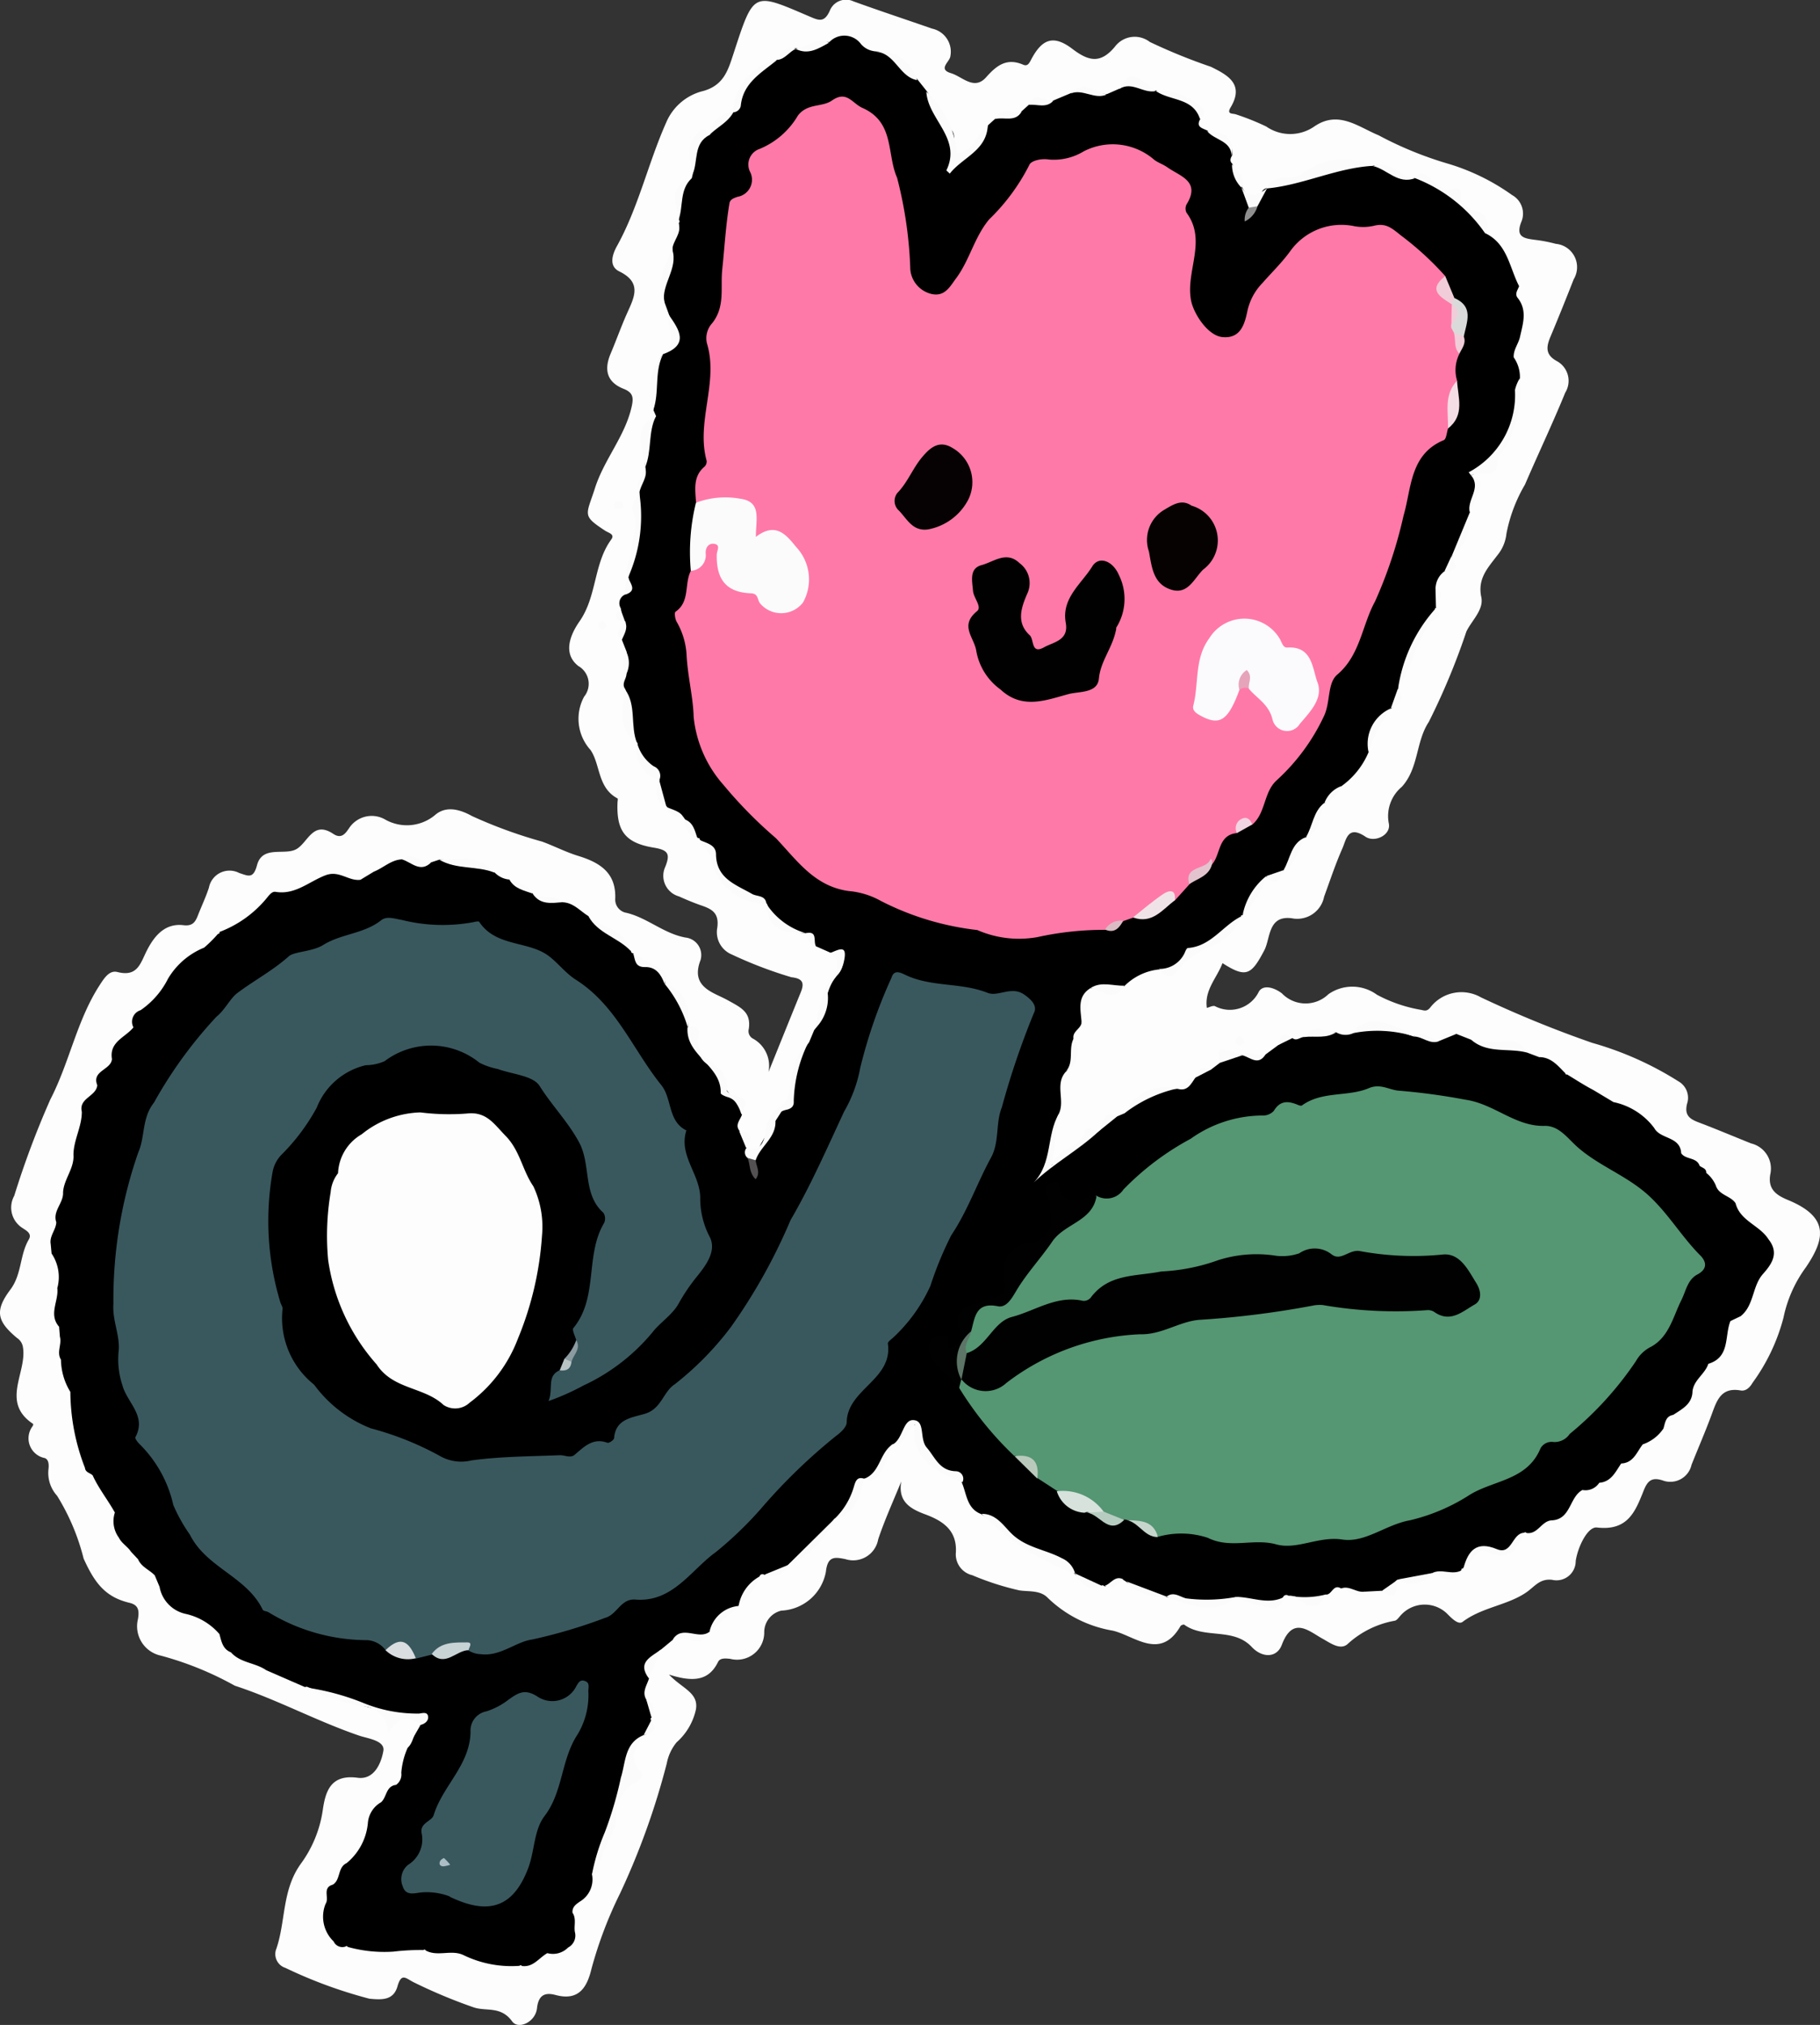 <?xml version="1.0" encoding="UTF-8"?> <svg xmlns="http://www.w3.org/2000/svg" xmlns:xlink="http://www.w3.org/1999/xlink" width="45.267" height="50.354" viewBox="0 0 45.267 50.354"><rect x="0" y="0" width="45.267" height="50.354" fill="#333333" stroke="none"/><defs><clipPath id="clip-path"><rect id="Rectangle_52" data-name="Rectangle 52" width="45.266" height="50.353" fill="none"></rect></clipPath></defs><g id="Group_130" data-name="Group 130" transform="translate(1.869 7.528)"><g id="Group_129" data-name="Group 129" transform="translate(-1.869 -7.528)" clip-path="url(#clip-path)"><path id="Path_176" data-name="Path 176" d="M19.031,26.863c.293-.724.584-1.449.879-2.172.1-.235.07-.359-.225-.39a10.464,10.464,0,0,1-1.484-.566.6.6,0,0,1-.361-.665c.051-.374-.138-.466-.407-.558-.186-.064-.368-.142-.548-.222a.532.532,0,0,1-.337-.738c.126-.319.072-.415-.289-.474-.72-.118-.929-.426-.9-1.124,0-.033.015-.089,0-.1-.5-.264-.423-.843-.672-1.205a1.154,1.154,0,0,1-.159-1.325.508.508,0,0,0-.143-.762c-.414-.322-.176-.817.027-1.108.438-.626.348-1.429.789-2.036.1-.135-.062-.164-.145-.218-.592-.387-.475-.381-.259-1.059.229-.719.743-1.283.911-2.017.055-.239.039-.362-.2-.456-.421-.168-.487-.48-.32-.875.14-.33.259-.669.407-1,.179-.4.38-.764-.192-1.044-.256-.125-.184-.4-.063-.621.54-.971.777-2.062,1.225-3.071a1.347,1.347,0,0,1,.874-.781c.558-.131.668-.527.8-.928.514-1.573.48-1.543,1.877-.946.236.1.38.179.521-.132A.435.435,0,0,1,21.23.035c.648.234,1.3.45,1.954.677a.587.587,0,0,1,.453.69c-.018.138-.316.319.016.418.283.084.575.44.875.1.265-.3.517-.486.923-.31.1.041.141-.024.191-.119.273-.526.559-.633,1.029-.276.409.311.7.374,1.057-.051a.615.615,0,0,1,.87-.121,14.191,14.191,0,0,0,1.52.618c.405.2.84.425.491,1.008-.111.186.056.145.137.177a6.151,6.151,0,0,1,.748.3,1.048,1.048,0,0,0,1.194,0c.6-.413,1.094.01,1.6.218a9.055,9.055,0,0,0,1.743.711,5.392,5.392,0,0,1,1.577.775.527.527,0,0,1,.233.661c-.154.381.059.416.33.452a3.687,3.687,0,0,1,.524.1.583.583,0,0,1,.446.882c-.19.484-.384.966-.585,1.445-.1.243-.116.432.158.585a.559.559,0,0,1,.216.79c-.314.769-.672,1.52-1,2.283a3.839,3.839,0,0,0-.462,1.223,1.006,1.006,0,0,1-.225.536c-.23.307-.5.576-.4,1.043.066.314-.24.581-.371.854a17.134,17.134,0,0,1-.935,2.248c-.327.493-.246,1.146-.671,1.614a.947.947,0,0,0-.324.908c.064.289-.349.486-.577.334-.445-.3-.48.069-.578.291-.173.391-.307.8-.454,1.2a.681.681,0,0,1-.8.536c-.6-.082-.532.5-.686.794-.323.614-.451.7-1.041.321-.139.369-.454.667-.389,1.113.065-.016.145-.063.2-.044a.8.8,0,0,0,1.094-.362c.107-.176.37-.109.573.045a.816.816,0,0,0,1.156.021,1.036,1.036,0,0,1,1.206.012,3.573,3.573,0,0,0,1.1.377c.087.019.144.04.223-.053a.979.979,0,0,1,1.265-.258A28.012,28.012,0,0,0,39.6,25.932a8.156,8.156,0,0,1,2.147.958.469.469,0,0,1,.214.555c-.072.29.067.382.292.467.436.165.865.347,1.3.521a.643.643,0,0,1,.483.741c-.088.414.172.557.446.671,1.034.43.9.978.436,1.666a3.209,3.209,0,0,0-.559,1.254,4.8,4.8,0,0,1-.767,1.617c-.069.119-.167.217-.3.194-.488-.086-.593.253-.72.6-.155.42-.334.832-.5,1.248a.541.541,0,0,1-.714.391c-.282-.094-.383.017-.477.252-.207.519-.393,1.007-1.162.917-.231-.027-.477.485-.528.834a.478.478,0,0,1-.587.467c-.312-.035-.431.168-.646.315-.472.322-1.1.366-1.582.732-.1.072-.248-.069-.357-.178a.8.8,0,0,0-1.175.008c-.049.052-.1.134-.158.141a2.337,2.337,0,0,0-1.177.587c-.183.145-.412-.028-.627-.148-.331-.185-.729-.56-1,.158-.124.332-.488.332-.749.054-.462-.492-1.178-.19-1.678-.553-.016-.011-.08.011-.094.035-.5.868-1.149.234-1.689.112a3.047,3.047,0,0,1-1.609-.812c-.19-.2-.476-.152-.711-.189a6.844,6.844,0,0,1-1.17-.377.532.532,0,0,1-.408-.562c.034-.56-.332-.792-.764-.952-.39-.144-.678-.327-.594-.817-.194.479-.411.951-.574,1.44a.631.631,0,0,1-.813.492c-.268-.054-.444-.083-.488.317a1.18,1.18,0,0,1-1.108.963.55.55,0,0,0-.425.535.677.677,0,0,1-.846.664c-.111-.012-.248-.026-.3.072-.231.478-.621.511-1.223.319.329.35.741.447.67.867a1.516,1.516,0,0,1-.479.816,1.169,1.169,0,0,0-.246.526,18.424,18.424,0,0,1-1.161,3.231,10.268,10.268,0,0,0-.71,1.871c-.108.452-.306.815-.894.657-.25-.067-.425-.015-.463.33s-.464.539-.618.326c-.284-.391-.643-.241-.961-.35a13.045,13.045,0,0,1-1.485-.621c-.2-.1-.307-.247-.406.1s-.38.339-.7.307a11.583,11.583,0,0,1-2.087-.766.36.36,0,0,1-.239-.438c.256-.707.139-1.5.638-2.173a2.984,2.984,0,0,0,.528-1.3c.068-.485.2-.907.869-.817.426.057.592-.389.64-.668.045-.26-.4-.309-.6-.379-1.057-.361-2.047-.9-3.094-1.242A8.089,8.089,0,0,0,4,41.17a.747.747,0,0,1-.569-.908c.037-.215.013-.352-.21-.405-.607-.144-.869-.5-1.141-1.1a5.5,5.5,0,0,0-.66-1.562.846.846,0,0,1-.216-.647c.014-.113.014-.249-.088-.29a.5.5,0,0,1-.3-.8c.008-.015.013-.047.006-.051C0,34.86.692,34.116.567,33.48a.328.328,0,0,0-.14-.206c-.5-.416-.567-.675-.169-1.206.287-.382.23-.854.456-1.242.1-.167-.088-.236-.2-.321a.6.6,0,0,1-.16-.769,21.955,21.955,0,0,1,.9-2.4c.476-.921.656-1.961,1.223-2.836.112-.173.241-.381.444-.329.506.129.571-.222.736-.543.18-.35.442-.677.907-.621.215.026.29-.069.354-.233.091-.234.2-.461.278-.7a.522.522,0,0,1,.755-.365c.218.069.348.157.441-.193.134-.505.686-.236.978-.4s.409-.72.92-.38c.21.14.309-.024.391-.14a.672.672,0,0,1,.894-.22,1.093,1.093,0,0,0,1.235-.1c.249-.223.569-.184.93.017a11.729,11.729,0,0,0,1.743.635c.3.109.592.262.9.356.541.166.947.422.919,1.071a.334.334,0,0,0,.284.345c.521.127.927.517,1.466.614a.438.438,0,0,1,.37.565c-.259.675.332.8.665.986s.6.294.537.722a.211.211,0,0,0,.092.234.771.771,0,0,1,.32,1.051" transform="translate(0 0)" fill="#fdfdfd"></path><path id="Path_177" data-name="Path 177" d="M14.49,25.838l.33-.2c.24-.094.434-.3.71-.306h0c.246-.034.467.182.72.073l.2-.066a4.142,4.142,0,0,1,1.375.321.571.571,0,0,0,.368.175c.148.191.442.14.579.348l0,0c.194.26.5.129.746.217.27.011.433.22.641.345.28.378.826.432,1.056.871a.053.053,0,0,0,.061.051.762.762,0,0,0,.481.355.343.343,0,0,1,.3.4v0a1.238,1.238,0,0,1,.578,1.084l0,0c.179.082.155.254.194.407.061.239.127.487.418.569.065.018.031-.033.043.02.107.465.537.738.686,1.175-.04.134-.187.254-.058.412a.511.511,0,0,1,.179.432v-.011a2.554,2.554,0,0,0,.106.251c.03.019-.009.1.052.075.021-.008.026-.086.053-.128.269-.7.9-1.215,1-2a1.649,1.649,0,0,1,.337-.827l.125-.3c.324-.4.215-.986.593-1.386.122-.129.256-.478-.173-.535l-.349-.155c-.188-.032-.039-.336-.269-.334h.006a1.013,1.013,0,0,1-.977-.728h0c-.253-.209-.6-.219-.857-.464-.238-.226-.486-.39-.473-.761.007-.219-.229-.246-.342-.371l-.01-.038-.038-.008c-.173-.11-.2-.318-.324-.466l0,0c-.1-.182-.369-.111-.452-.313l.007.008a.847.847,0,0,1-.182-.672l-.028.01.029-.006c-.183-.309-.591-.484-.552-.926l0,.01c-.357-.391-.166-.906-.306-1.347-.1-.131.02-.243.029-.365-.014-.191.032-.382,0-.574l-.111-.281c-.083-.174.1-.3.088-.458l0,0c-.172-.067-.074-.232-.124-.344a.234.234,0,0,1,.135-.337c.125-.128.082-.28.061-.428v0a8.158,8.158,0,0,0,.276-2.1v.008c-.065-.241.184-.412.143-.647v.008a1.748,1.748,0,0,1,.269-1.27l-.066-.151c.071-.468-.1-.981.249-1.4l-.009.007c.511-.257.281-.625.148-.979l-.109-.3c-.1-.466.186-.875.2-1.324v.008c-.061-.247.182-.424.153-.663a.058.058,0,0,0,0-.083c.034-.366-.1-.784.321-1.029l.026-.107c.055-.363-.123-.826.423-.976l0,0a1.56,1.56,0,0,1,.6-.57l-.006,0a1.989,1.989,0,0,1,1.1-1.305l-.007,0c.153-.1.252-.288.469-.276l-.012,0c.3.084.541-.17.829-.153a.514.514,0,0,1,.789.051.522.522,0,0,0,.313.173c.511.008.789.378,1.092.707l.229.288c.2.3.206.686.563.921.25.164.02.535.107.814a1.673,1.673,0,0,0,.859-.891l.184-.166c.189-.174.47-.023.661-.189l.176-.159c.179-.173.419.012.607-.1l.437-.184c.3-.212.6.025.894.026l.31-.136c.321-.3.608,0,.91.05h0c.413.16.98.076,1.1.7-.131.215.061.236.18.3.222.185.653.16.609.61-.043.073-.072.146.009.215.032.212.257.345.234.579l0-.01c.079.18.275.3.251.533a.723.723,0,0,1-.1.178.509.509,0,0,0,.115-.151A1.931,1.931,0,0,1,36.769,9c.126-.094.07-.324.271-.362l-.014.008a7.37,7.37,0,0,1,2.658-.564H39.67a.638.638,0,0,1,.569.182.613.613,0,0,0,.483.122H40.71c.328-.12.437.234.677.315.368.125.555.526.951.637.176.05.094.277.125.425h0c.553.264.6.852.841,1.316-.034.1-.121.193-.029.3.238.309.122.639.051.962-.038.172-.167.318-.156.507V12.85a.846.846,0,0,1,.154.52v0a4.607,4.607,0,0,1-.221,1.216,1.845,1.845,0,0,1-.99,1.2l0,0c.346.32-.05.617-.03.927V16.7a2.267,2.267,0,0,1-.459,1.108V17.8c.054.172.059.321-.168.363a.541.541,0,0,0-.227.39c.095.173.025.349.012.524l-.029.011v.031a7.132,7.132,0,0,0-.916,1.983v-.012a.431.431,0,0,1-.176.492l0,0a1.484,1.484,0,0,0-.559,1.083,1.982,1.982,0,0,1-.685.854c-.156.119-.245.3-.41.412l0,0c-.224.25-.2.636-.466.861l.005-.006c-.3.2-.325.586-.564.826l0,0c-.129.092-.241.234-.432.15-.224.3-.39.637-.583.956l-.037.009-.006.037a2.312,2.312,0,0,1-1.136.814c-.178.044-.24.2-.344.315a.5.5,0,0,1-.561.177,1.429,1.429,0,0,0-.859.417c-.268.18-.558.016-.835.054l0,0c-.239.251-.163.585-.232.881-.041.137-.229.2-.194.374.023.294.094.6-.194.82-.283.316,0,.729-.182,1.062-.2.488-.125,1.057-.413,1.471A8.2,8.2,0,0,1,32.846,32.1l0,0c.15-.137.216-.378.473-.381l.178-.075a1.676,1.676,0,0,1,1.291-.605h0c.2-.016.3-.2.463-.276l0,0a.447.447,0,0,1,.387-.2l.218-.166a.469.469,0,0,1,.569-.191h-.014c.192-.1.4.18.586-.021l.319-.235c.114-.064.171-.244.352-.172.111.087.2-.041.308-.027a2.391,2.391,0,0,1,.778-.118.456.456,0,0,0,.42.024c.522-.339,1.012-.073,1.509.078l-.013,0c.243-.119.414.162.644.116h-.007a.6.6,0,0,1,.434-.179l.371.146a1.675,1.675,0,0,0,.848.173c.2,0,.394-.025.542.146l.3.113c.3,0,.465.214.65.4l.013.032.034,0c.216.131.427.269.651.386l.5.3a1.7,1.7,0,0,1,1.021.653l-.005-.006c.154.284.652.2.67.632l0-.006c.112.165.389.092.46.317l-.005-.008c.061.055.175.062.167.181l-.006-.007a.789.789,0,0,1,.243.314h0c.077.253.38.256.5.457l-.007-.01c.115.443.6.545.819.895.267.338.092.606-.139.864l.009-.009c-.278.3-.222.786-.562,1.057l-.255.122c-.151.372,0,.9-.554,1.064l.006-.007c-.079.259-.361.4-.395.687v-.011c0,.329-.258.452-.48.6-.192.033-.2.2-.243.339a1.02,1.02,0,0,1-.518.395l.008-.007c-.154.193-.232.472-.547.481l.007,0c-.143.206-.246.457-.549.48l.006-.005a.41.41,0,0,1-.421.184h0c-.329.175-.283.727-.758.755h0c-.258.007-.347.351-.627.315l-.038-.021-.04.017c-.237.271-.4.614-.9.406-.329-.136-.445.26-.608.477l-.037.011-.006.038c-.224.257-.49.077-.739.071l.011,0a1.23,1.23,0,0,1-.849.158h0c-.146.074-.162.335-.4.279l-.438.023c-.215.141-.374-.124-.576-.081-.2-.122-.227.174-.384.152-.3.357-.616.013-.923.03a.088.088,0,0,0-.138.043c-.394.348-.782.036-1.172-.012l.011,0c-.582.326-1.165.073-1.747,0l.013,0a1.933,1.933,0,0,1-1-.378l-.087-.056c-.18-.017-.268.225-.464.163l-.034-.024-.037.017a.86.86,0,0,1-.672-.31l.009.011a2.453,2.453,0,0,0-.988-.569c-.533-.144-.874-.632-1.338-.916-.361-.139-.357-.5-.482-.787-.039-.059-.076-.151-.13-.163-.645-.144-.864-.636-1.005-1.2-.012-.049-.054-.092-.153-.1-.162.135-.173.449-.445.52l.006-.005c-.27.26-.181.819-.716.858l.01.026-.006-.027c-.316.281-.318.794-.739,1l.006,0a5.977,5.977,0,0,1-1.171,1.158l.008-.006a.855.855,0,0,1-.577.236.074.074,0,0,0-.118.043,6.607,6.607,0,0,0-.532.743L23.9,43.9a1.285,1.285,0,0,0-.73.64l.008-.006c-.254.311-.657-.042-.925.207l-.291.241a.9.9,0,0,0-.3.721c-.052.172-.182.335-.064.527.065.142.168.272.129.444a.04.04,0,0,0-.006.07c0,.154-.011.305-.19.368l.011-.006a1.29,1.29,0,0,0-.383.724,28.808,28.808,0,0,1-.914,2.752l0-.009a.64.64,0,0,1-.295.672c-.108.074-.208.143-.188.294v-.01c.1.15.029.321.058.479h0a.336.336,0,0,1-.172.385l.007-.006a.527.527,0,0,1-.524.143h.006c-.208.113-.349.358-.632.321l-.033-.023-.035.019a2.722,2.722,0,0,1-1.388-.267c-.3-.144-.635.044-.931-.11l-.032-.03-.041.014a5.657,5.657,0,0,0-.73.038h.01a3.384,3.384,0,0,1-1.153-.115l-.029-.026-.034.018a.238.238,0,0,1-.29-.129l0,0a.851.851,0,0,1-.2-.935c.1-.144-.092-.4.179-.476.2-.122.115-.429.342-.535l0,0a1.461,1.461,0,0,0,.531-1,.651.651,0,0,1,.323-.512l-.007.007c.158-.121.122-.411.385-.442a.316.316,0,0,0,.13-.3,1.875,1.875,0,0,1,.159-.624l-.009.008c.181-.154.144-.433.335-.581h0c.078-.1.035-.187-.064-.19a11.164,11.164,0,0,1-2.765-.753c-.015,0-.035,0-.052.008l-.964-.42c-.272-.189-.644-.179-.877-.444-.208-.081-.236-.275-.287-.455a1.556,1.556,0,0,0-.835-.5.839.839,0,0,1-.653-.673l-.12-.286c-.132-.139-.333-.207-.415-.4l-.177-.189c-.084-.13-.231-.206-.3-.348a.692.692,0,0,1-.1-.625c-.175-.314-.405-.6-.553-.926-.064-.061-.18-.07-.191-.186a5.28,5.28,0,0,1-.363-1.888h0a1.571,1.571,0,0,1-.234-.813l0,.011c-.115-.185.027-.382-.026-.571l-.02-.247c-.273-.312,0-.649-.046-.972V36a1.045,1.045,0,0,0-.141-.866L6.782,34.9c-.036-.206.137-.359.14-.555l0,.014c-.1-.284.186-.483.167-.749v.013c.014-.336.284-.6.259-.949v.012c0-.377.216-.713.208-1.092v.014c-.082-.343.367-.38.385-.666v.007c-.148-.369.357-.378.365-.662V30.3c-.074-.434.336-.54.534-.79a.3.3,0,0,1,.178-.427A2.078,2.078,0,0,0,9.7,28.3a1.855,1.855,0,0,1,.9-.773l-.009.007a3.3,3.3,0,0,0,.348-.345l.038-.013.006-.039a2.8,2.8,0,0,0,1.178-.848c.054-.067.125-.163.212-.149.49.084.841-.261,1.248-.413.341-.128.572.155.868.113" transform="translate(-5.521 -3.963)"></path><path id="Path_178" data-name="Path 178" d="M79.446,236.276a5.117,5.117,0,0,1,.32-1.051,9.262,9.262,0,0,0,.4-1.36c.124-.388.086-.876.581-1.065-.149.281-.447.535-.1.887.109.113,0,.249-.114.3a.914.914,0,0,0-.481.877c-.029.471-.437.828-.415,1.32,0,.027-.119.059-.183.089" transform="translate(-64.724 -189.659)" fill="#fbfbfb"></path><path id="Path_179" data-name="Path 179" d="M125.851,13.158c-.034.627-.631.787-.945,1.192-.044-.045-.087-.076-.083-.085.384-.793-.461-1.269-.5-1.951a2.327,2.327,0,0,1,.76,1.525c.44-.019.475-.5.769-.68" transform="translate(-101.283 -10.032)" fill="#fbfbfb"></path><path id="Path_180" data-name="Path 180" d="M172.667,21.541c-.916.047-1.75.479-2.658.564.163-.422.61-.129.912-.383a1.67,1.67,0,0,1,1.746-.181" transform="translate(-138.504 -17.418)" fill="#fbfbfb"></path><path id="Path_181" data-name="Path 181" d="M140.364,149.916c-.495.464-1.1.783-1.612,1.268.468-.487.312-1.176.62-1.7l-.176,1.284c.2-.489.724-.425.828-.878.021-.094.224-.015.34.026" transform="translate(-113.039 -121.782)" fill="#fbfbfb"></path><path id="Path_182" data-name="Path 182" d="M197.182,53.171l-.059-.078a2.175,2.175,0,0,0,1.151-2.045.969.969,0,0,1,.12-.293,2.829,2.829,0,0,1-.235,1.482c-.071.251-.344.392-.343.741,0,.244-.425.082-.634.193" transform="translate(-160.594 -41.349)" fill="#fbfbfb"></path><path id="Path_183" data-name="Path 183" d="M40.9,226.417a6.127,6.127,0,0,1,1.428.376,3.538,3.538,0,0,0,1.418.277c.087-.012.2-.046.222.062s-.069.193-.187.22c-.287-.251-.542-.194-.809.2a.658.658,0,0,0-.668-.662,6.579,6.579,0,0,1-1.4-.478" transform="translate(-33.322 -184.459)" fill="#fbfbfb"></path><path id="Path_184" data-name="Path 184" d="M101.553,139.849a3.5,3.5,0,0,0-.366,1.465c.01.125-.057.188-.181.215s-.294.116-.28.213c.066.465-.369.678-.486,1.044-.088.052-.15.016-.2-.058a.176.176,0,0,1-.032-.246c.409.11.451-.248.492-.465a.773.773,0,0,1,.347-.568c.276-.171.228-.463.289-.709a1.405,1.405,0,0,1,.416-.89" transform="translate(-81.445 -113.933)" fill="#fbfbfb"></path><path id="Path_185" data-name="Path 185" d="M119.8,191.162c.255-.145.254-.616.507-.608.316.01.148.462.339.684.214.249.317.58.731.588a.187.187,0,0,1,.156.274,3.457,3.457,0,0,1-.659-.321,1.067,1.067,0,0,1-.527-1.116c-.24.211-.243.537-.547.5" transform="translate(-97.596 -155.241)" fill="#fbfbfb"></path><path id="Path_186" data-name="Path 186" d="M131.752,203.142c.348-.009.539.285.729.476.365.367.855.406,1.269.628a.58.58,0,0,1,.328.38,6.2,6.2,0,0,1-2.326-1.485" transform="translate(-107.337 -165.497)" fill="#fbfbfb"></path><path id="Path_187" data-name="Path 187" d="M93.614,139.955c-.063-.185-.124-.369-.344-.433-.064-.019-.174-.066-.173-.1.023-.7-.885-.927-.824-1.639.2-.045.315.019.274.244a.521.521,0,0,0,.145.491c.284.227.608.4.559.844,0,.036.133.114.212.126.372.057.234.267.151.465" transform="translate(-75.172 -112.241)" fill="#fbfbfb"></path><path id="Path_188" data-name="Path 188" d="M155.552,124.28a.688.688,0,0,0,.635-.39c.021-.048.052-.128.082-.13.575-.04.866-.554,1.324-.785a1.31,1.31,0,0,1-.695.73,1.988,1.988,0,0,0-.885.616c-.156.245-.32.13-.461-.04" transform="translate(-126.726 -100.186)" fill="#fbfbfb"></path><path id="Path_189" data-name="Path 189" d="M93.848,112.687c.171.084.415.117.418.36.006.605.49.754.894.986.127.073.337.026.36.249a1.406,1.406,0,0,1-1.38-1.112c-.029-.23-.228-.3-.292-.483" transform="translate(-76.457 -91.805)" fill="#fbfbfb"></path><path id="Path_190" data-name="Path 190" d="M191.643,24.767a3.763,3.763,0,0,0-1.752-1.378c.179-.247.309-.034.436.058.143.1.261.267.462.216.219-.056.266-.013.258.226-.006.182.21.266.379.327a.349.349,0,0,1,.216.55" transform="translate(-154.702 -18.961)" fill="#fbfbfb"></path><path id="Path_191" data-name="Path 191" d="M187.635,83.761a3.783,3.783,0,0,1,.915-1.983c.3.214-.075.246-.12.314-.339.524-.465,1.146-.8,1.669" transform="translate(-152.864 -66.623)" fill="#fbfbfb"></path><path id="Path_192" data-name="Path 192" d="M109.6,127.478c.233-.093.445-.225.335.239-.075.315-.427.514-.395.787a1.063,1.063,0,0,1-.36.894c.175-.421.15-.915.45-1.289.184-.23.226-.433-.03-.632" transform="translate(-88.951 -103.78)" fill="#fbfbfb"></path><path id="Path_193" data-name="Path 193" d="M84.391,66.125a3.734,3.734,0,0,1-.276,2.1c-.122-.216.047-.409.063-.614.028-.357.228-.695.034-1.076-.043-.085.115-.273.18-.413" transform="translate(-68.491 -53.871)" fill="#fbfbfb"></path><path id="Path_194" data-name="Path 194" d="M156.549,214c.175-.143.331,0,.489.039A4,4,0,0,0,158.3,214c-.582.5-1.165.191-1.747,0" transform="translate(-127.538 -174.293)" fill="#fbfbfb"></path><path id="Path_195" data-name="Path 195" d="M196.417,206.563c.115-.438.327-.685.828-.476.385.16.375-.4.683-.406-.178.381-.334.746-.9.485-.314-.145-.388.291-.615.4" transform="translate(-160.018 -167.566)" fill="#fbfbfb"></path><path id="Path_196" data-name="Path 196" d="M99.5,8.025c-.383.319-.853.565-.908,1.149a.2.2,0,0,1-.192.157,1.377,1.377,0,0,1,1.1-1.305" transform="translate(-80.168 -6.538)" fill="#fbfbfb"></path><path id="Path_197" data-name="Path 197" d="M112,199.359a1.8,1.8,0,0,0,.486-.814c.039-.13.081-.242.252-.184-.121.425-.2.885-.739,1" transform="translate(-91.244 -161.59)" fill="#fbfbfb"></path><path id="Path_198" data-name="Path 198" d="M83.569,92.475c.3.4.125.916.306,1.347-.493-.36-.38-.858-.306-1.347" transform="translate(-68.028 -75.338)" fill="#fbfbfb"></path><path id="Path_199" data-name="Path 199" d="M93.017,17.46c-.413.207-.278.652-.423.976-.054-.353-.2-.69.125-1.032.21-.218.207.016.3.056" transform="translate(-75.368 -14.104)" fill="#fbfbfb"></path><path id="Path_200" data-name="Path 200" d="M183.118,137.483a3.1,3.1,0,0,0-1.509-.078c.207-.344.548-.3.849-.238a2.875,2.875,0,0,1,.66.316" transform="translate(-147.954 -111.714)" fill="#fbfbfb"></path><path id="Path_201" data-name="Path 201" d="M105.712,204.95l1.171-1.158a2.245,2.245,0,0,1-1.171,1.158" transform="translate(-86.122 -166.027)" fill="#fbfbfb"></path><path id="Path_202" data-name="Path 202" d="M85.4,99.69a1.026,1.026,0,0,0,.411.58.255.255,0,0,1,.141.346.793.793,0,0,1-.552-.926" transform="translate(-69.554 -81.216)" fill="#fbfbfb"></path><path id="Path_203" data-name="Path 203" d="M152.284,145.945a3.357,3.357,0,0,0-1.291.605,1.106,1.106,0,0,1,1.291-.605" transform="translate(-123.012 -118.876)" fill="#fbfbfb"></path><path id="Path_204" data-name="Path 204" d="M86.356,55.867c-.2.4-.095.865-.269,1.27-.026-.151-.047-.3-.078-.454-.076-.355-.042-.66.347-.816" transform="translate(-70.043 -45.514)" fill="#fbfbfb"></path><path id="Path_205" data-name="Path 205" d="M198.849,139.847c-.459-.124-.983.035-1.39-.319a3.243,3.243,0,0,0,.929.043.449.449,0,0,1,.461.276" transform="translate(-160.867 -113.672)" fill="#fbfbfb"></path><path id="Path_206" data-name="Path 206" d="M88.94,33.487c.153.474-.28.861-.2,1.324-.236-.486.007-.9.2-1.324" transform="translate(-72.219 -27.281)" fill="#fbfbfb"></path><path id="Path_207" data-name="Path 207" d="M60.346,115.558c-.442-.176-.95-.072-1.375-.321.489-.024,1-.133,1.375.321" transform="translate(-48.043 -93.858)" fill="#fbfbfb"></path><path id="Path_208" data-name="Path 208" d="M151.126,10.636c-.308.071-.594-.256-.91-.05.24-.424.349-.418.91.05" transform="translate(-122.379 -8.372)" fill="#fbfbfb"></path><path id="Path_209" data-name="Path 209" d="M87.558,47.5c-.228.441-.087.947-.249,1.4a1.44,1.44,0,0,1,.249-1.4" transform="translate(-71.063 -38.697)" fill="#fbfbfb"></path><path id="Path_210" data-name="Path 210" d="M118.281,7.645c-.461-.085-.559-.733-1.092-.707a.969.969,0,0,1,1.092.707" transform="translate(-95.472 -5.652)" fill="#fbfbfb"></path><path id="Path_211" data-name="Path 211" d="M102.871,121.3a1.752,1.752,0,0,0,.977.728c-.674.02-.95-.186-.977-.728" transform="translate(-83.808 -98.823)" fill="#fbfbfb"></path><path id="Path_212" data-name="Path 212" d="M80.023,123.8c-.311-.339-.824-.435-1.056-.871.352.29.913.328,1.056.871" transform="translate(-64.333 -100.149)" fill="#fbfbfb"></path><path id="Path_213" data-name="Path 213" d="M89.111,42.255c.264.373.513.745-.148.979.4-.273.085-.655.148-.979" transform="translate(-72.477 -34.425)" fill="#fbfbfb"></path><path id="Path_214" data-name="Path 214" d="M156.22,12.87c-.172-.54-.745-.447-1.1-.7a1.514,1.514,0,0,1,1.033.322c.133.084.271.21.067.375" transform="translate(-126.374 -9.909)" fill="#fbfbfb"></path><path id="Path_215" data-name="Path 215" d="M165.916,214.284c.391,0,.78.2,1.172.012-.072.353-.285.274-.542.215a2.8,2.8,0,0,1-.63-.227" transform="translate(-135.17 -174.574)" fill="#fbfbfb"></path><path id="Path_216" data-name="Path 216" d="M89.764,133.1a3,3,0,0,0-.578-1.084c.548.172.641.586.578,1.084" transform="translate(-72.659 -107.555)" fill="#fbfbfb"></path><path id="Path_217" data-name="Path 217" d="M91.018,23.951c-.3.281-.2.689-.321,1.029-.037-.388-.3-.846.321-1.029" transform="translate(-73.819 -19.513)" fill="#fbfbfb"></path><path id="Path_218" data-name="Path 218" d="M183.612,96.134a.961.961,0,0,1,.559-1.083,4.135,4.135,0,0,0-.559,1.083" transform="translate(-149.575 -77.437)" fill="#fbfbfb"></path><path id="Path_219" data-name="Path 219" d="M146.409,132.172c.268-.169.556-.043.835-.055-.252.427-.55.143-.835.055" transform="translate(-119.278 -107.607)" fill="#fbfbfb"></path><path id="Path_220" data-name="Path 220" d="M194.8,69.831l.459-1.108a1.2,1.2,0,0,1-.459,1.108" transform="translate(-158.699 -55.988)" fill="#fbfbfb"></path><path id="Path_221" data-name="Path 221" d="M85.769,128.665c-.084-.227-.213-.419-.48-.412s-.246-.19-.3-.345c.216.122.427.258.651.362.2.094.2.228.126.395" transform="translate(-69.242 -104.205)" fill="#fbfbfb"></path><path id="Path_222" data-name="Path 222" d="M172.988,213.983a2.112,2.112,0,0,0,.923-.031c-.287.639-.615.047-.923.031" transform="translate(-140.931 -174.304)" fill="#fbfbfb"></path><path id="Path_223" data-name="Path 223" d="M166.788,25.63l-.186-.509c.2.292.423.193.645.023l-.243.452c-.065.058-.125.143-.217.034" transform="translate(-135.729 -20.466)" fill="#fbfbfb"></path><path id="Path_224" data-name="Path 224" d="M162.636,18.21c-.023-.384-.429-.384-.609-.61.488.014.682.207.609.61" transform="translate(-132.001 -14.338)" fill="#fbfbfb"></path><path id="Path_225" data-name="Path 225" d="M185.33,22.4c-.429.169-.7-.221-1.052-.3.427-.163.679.279,1.052.3" transform="translate(-150.129 -17.971)" fill="#fbfbfb"></path><path id="Path_226" data-name="Path 226" d="M115.963,194.664c.408-.145.383-.651.716-.858a6.19,6.19,0,0,1-.259.634c-.09.168-.21.343-.456.224" transform="translate(-94.474 -157.891)" fill="#fbfbfb"></path><path id="Path_227" data-name="Path 227" d="M90.277,219.127c.236-.392.653.027.925-.207-.2.533-.643.019-.925.207" transform="translate(-73.548 -178.351)" fill="#fbfbfb"></path><path id="Path_228" data-name="Path 228" d="M86.577,222.058c-.307-.41.064-.537.3-.721l-.3.721" transform="translate(-70.438 -180.32)" fill="#fbfbfb"></path><path id="Path_229" data-name="Path 229" d="M166.8,118.523a1.648,1.648,0,0,1,.583-.955,2.129,2.129,0,0,1-.583.955" transform="translate(-135.891 -95.781)" fill="#fbfbfb"></path><path id="Path_230" data-name="Path 230" d="M197.217,64.707c-.086-.312.3-.609.03-.927.2.061.3.175.2.393-.081.176-.153.356-.229.534" transform="translate(-160.66 -51.961)" fill="#fbfbfb"></path><path id="Path_231" data-name="Path 231" d="M175.273,108.568c.172-.278.178-.646.466-.861-.134.3-.065.707-.466.861" transform="translate(-142.793 -87.748)" fill="#fbfbfb"></path><path id="Path_232" data-name="Path 232" d="M172.256,113.147c.178-.282.18-.685.564-.826-.2.27-.22.658-.564.826" transform="translate(-140.335 -91.506)" fill="#fbfbfb"></path><path id="Path_233" data-name="Path 233" d="M145.038,133.433c-.015-.318-.133-.663.233-.881a3.222,3.222,0,0,1-.233.881" transform="translate(-118.136 -107.988)" fill="#fbfbfb"></path><path id="Path_234" data-name="Path 234" d="M164.178,140.962l-.569.191c-.053-.409-.053-.409.569-.191" transform="translate(-133.273 -114.722)" fill="#fbfbfb"></path><path id="Path_235" data-name="Path 235" d="M95.226,216.136a.816.816,0,0,1,.73-.64l-.73.64" transform="translate(-77.579 -175.562)" fill="#fbfbfb"></path><path id="Path_236" data-name="Path 236" d="M107.6,5.542c-.259.144-.514.312-.829.153.279-.039.517-.3.829-.153" transform="translate(-86.982 -4.479)" fill="#fbfbfb"></path><path id="Path_237" data-name="Path 237" d="M151.234,212.224l1,.378a1.094,1.094,0,0,1-1-.378" transform="translate(-123.208 -172.896)" fill="#fbfbfb"></path><path id="Path_238" data-name="Path 238" d="M95.812,15.051c-.137.255-.406.372-.6.57a.628.628,0,0,1,.6-.57" transform="translate(-77.57 -12.262)" fill="#fbfbfb"></path><path id="Path_239" data-name="Path 239" d="M144.614,11.84c-.3.136-.592-.147-.894-.026.308-.347.6-.053.894.026" transform="translate(-117.087 -9.49)" fill="#fbfbfb"></path><path id="Path_240" data-name="Path 240" d="M187.674,211.237l.849-.158a.637.637,0,0,1-.849.158" transform="translate(-152.896 -171.963)" fill="#fbfbfb"></path><path id="Path_241" data-name="Path 241" d="M175.921,138.145c-.241.164-.517.092-.778.118.21-.364.512-.124.778-.118" transform="translate(-142.687 -112.478)" fill="#fbfbfb"></path><path id="Path_242" data-name="Path 242" d="M143.076,140.143c.208-.24.05-.566.194-.82a.558.558,0,0,1-.194.82" transform="translate(-116.562 -113.505)" fill="#fbfbfb"></path><path id="Path_243" data-name="Path 243" d="M72.228,120.114c-.275.02-.561.075-.746-.217.213.195.548-.03.746.217" transform="translate(-58.235 -97.679)" fill="#fbfbfb"></path><path id="Path_244" data-name="Path 244" d="M54.706,115.044c-.269.266-.485,0-.72-.073.266-.231.474.107.72.073" transform="translate(-43.982 -93.599)" fill="#fbfbfb"></path><path id="Path_245" data-name="Path 245" d="M99.13,212.263a1.032,1.032,0,0,1,.532-.743,1.841,1.841,0,0,1-.532.743" transform="translate(-80.76 -172.323)" fill="#fbfbfb"></path><path id="Path_246" data-name="Path 246" d="M192.2,210.778c.237-.123.5.064.739-.071-.213.378-.478.2-.739.071" transform="translate(-156.582 -171.66)" fill="#fbfbfb"></path><path id="Path_247" data-name="Path 247" d="M134.231,14.92c-.158.279-.439.13-.661.189.145-.326.438-.136.661-.189" transform="translate(-108.818 -12.149)" fill="#fbfbfb"></path><path id="Path_248" data-name="Path 248" d="M138.692,13.172c-.175.192-.4.076-.607.1.148-.349.4-.1.607-.1" transform="translate(-112.496 -10.664)" fill="#fbfbfb"></path><path id="Path_249" data-name="Path 249" d="M88.174,104.663l.182.672c-.325-.153-.269-.408-.182-.672" transform="translate(-71.78 -85.268)" fill="#fbfbfb"></path><path id="Path_250" data-name="Path 250" d="M147.948,149.566l-.473.381c.116-.178.082-.544.473-.381" transform="translate(-120.146 -121.817)" fill="#fbfbfb"></path><path id="Path_251" data-name="Path 251" d="M185.51,212.219l.4-.279c-.084.163.038.621-.4.279" transform="translate(-151.133 -172.665)" fill="#fbfbfb"></path><path id="Path_252" data-name="Path 252" d="M144.254,211.1l.672.31c-.339.145-.522-.045-.672-.31" transform="translate(-117.522 -171.977)" fill="#fbfbfb"></path><path id="Path_253" data-name="Path 253" d="M102.641,210.248l.577-.236a.413.413,0,0,1-.577.236" transform="translate(-83.62 -171.094)" fill="#fbfbfb"></path><path id="Path_254" data-name="Path 254" d="M99.385,152.21l-.179-.432c.364.018.326.2.179.432" transform="translate(-80.822 -123.652)" fill="#fbfbfb"></path><path id="Path_255" data-name="Path 255" d="M169.947,116.908l.432-.149c-.091.2-.16.471-.432.149" transform="translate(-138.454 -95.122)" fill="#fbfbfb"></path><path id="Path_256" data-name="Path 256" d="M165.59,22.628a.805.805,0,0,1-.234-.579c.133.171.355.306.234.579" transform="translate(-134.713 -17.963)" fill="#fbfbfb"></path><path id="Path_257" data-name="Path 257" d="M104.771,6.422c-.17.068-.269.259-.469.276.1-.188.2-.378.469-.276" transform="translate(-84.973 -5.208)" fill="#fbfbfb"></path><path id="Path_258" data-name="Path 258" d="M54.971,231.469l-.335.58c.094-.2.083-.467.335-.58" transform="translate(-44.511 -188.575)" fill="#fbfbfb"></path><path id="Path_259" data-name="Path 259" d="M90.212,29.952c.094.255-.146.432-.153.663-.128-.262.088-.445.153-.663" transform="translate(-73.337 -24.402)" fill="#fbfbfb"></path><path id="Path_260" data-name="Path 260" d="M192.675,79.247l-.012-.524c.274.168.069.348.012.524" transform="translate(-156.96 -64.135)" fill="#fbfbfb"></path><path id="Path_261" data-name="Path 261" d="M186.676,92.9l.176-.492c.18.25.088.4-.176.492" transform="translate(-152.083 -75.287)" fill="#fbfbfb"></path><path id="Path_262" data-name="Path 262" d="M85.764,62.675c.086.245-.109.428-.143.647-.129-.255.084-.434.143-.647" transform="translate(-69.721 -51.061)" fill="#fbfbfb"></path><path id="Path_263" data-name="Path 263" d="M177.767,105.915a.711.711,0,0,1,.41-.412.567.567,0,0,1-.41.412" transform="translate(-144.824 -85.952)" fill="#fbfbfb"></path><path id="Path_264" data-name="Path 264" d="M148.26,211.96c.157-.047.253-.269.463-.163-.134.114-.248.284-.463.163" transform="translate(-120.786 -172.525)" fill="#fbfbfb"></path><path id="Path_265" data-name="Path 265" d="M82.639,67.437a.765.765,0,0,1-.21.042c-.021,0-.034-.082-.051-.126a.722.722,0,0,1,.178-.056c.019,0,.043.071.082.14" transform="translate(-67.112 -54.826)" fill="#fbfbfb"></path><path id="Path_266" data-name="Path 266" d="M83.989,77.466c.041.151.236.325-.061.428a.642.642,0,0,1,.061-.428" transform="translate(-68.365 -63.111)" fill="#fbfbfb"></path><path id="Path_267" data-name="Path 267" d="M83.719,87.41a.635.635,0,0,1,0,.574.623.623,0,0,1,0-.574" transform="translate(-68.146 -71.212)" fill="#fbfbfb"></path><path id="Path_268" data-name="Path 268" d="M190.323,138.9c-.238.093-.421-.126-.644-.116.255-.185.431.067.644.116" transform="translate(-154.529 -113.009)" fill="#fbfbfb"></path><path id="Path_269" data-name="Path 269" d="M166.055,139.232c-.031.02-.069.064-.107.065-.089,0-.112-.075-.1-.143a.13.13,0,0,1,.094-.085c.079,0,.107.07.113.163" transform="translate(-135.111 -113.298)" fill="#fbfbfb"></path><path id="Path_270" data-name="Path 270" d="M91.839,109.925c.224.075.262.279.324.466-.24-.064-.3-.251-.324-.466" transform="translate(-74.82 -89.554)" fill="#fbfbfb"></path><path id="Path_271" data-name="Path 271" d="M167.282,141.327c-.185.3-.389.064-.586.021.19-.151.393.05.586-.021" transform="translate(-135.805 -115.108)" fill="#fbfbfb"></path><path id="Path_272" data-name="Path 272" d="M68.956,118.387c-.214-.081-.454-.118-.579-.348.2.106.476.082.579.348" transform="translate(-55.706 -96.165)" fill="#fbfbfb"></path><path id="Path_273" data-name="Path 273" d="M158.415,144.584c-.113.162-.2.366-.463.276.142-.113.25-.282.463-.276" transform="translate(-128.681 -117.791)" fill="#fbfbfb"></path><path id="Path_274" data-name="Path 274" d="M108.111,125.178c.328-.08.177.225.269.335-.195-.027-.187-.217-.269-.335" transform="translate(-88.077 -101.97)" fill="#fbfbfb"></path><path id="Path_275" data-name="Path 275" d="M160.829,143.334l-.387.2c.057-.206.168-.307.387-.2" transform="translate(-130.71 -116.736)" fill="#fbfbfb"></path><path id="Path_276" data-name="Path 276" d="M89.412,108.248c.161.089.376.1.452.313-.159-.092-.4-.067-.452-.313" transform="translate(-72.843 -88.188)" fill="#fbfbfb"></path><path id="Path_277" data-name="Path 277" d="M171.933,138.915l-.352.172c.02-.258.127-.335.352-.172" transform="translate(-139.785 -113.102)" fill="#fbfbfb"></path><path id="Path_278" data-name="Path 278" d="M193.552,138.566l-.434.178a.288.288,0,0,1,.434-.178" transform="translate(-157.331 -112.855)" fill="#fbfbfb"></path><path id="Path_279" data-name="Path 279" d="M80.369,83.209c.033.051.077.089.077.127a.094.094,0,0,1-.139.091.14.14,0,0,1-.055-.123c.007-.034.067-.057.117-.095" transform="translate(-65.379 -67.789)" fill="#fbfbfb"></path><path id="Path_280" data-name="Path 280" d="M83.11,83.426c.074.172-.026.311-.087.458-.224-.2.009-.314.087-.458" transform="translate(-67.56 -67.966)" fill="#fbfbfb"></path><path id="Path_281" data-name="Path 281" d="M82.8,81.6l.124.343c-.278-.029-.276-.159-.124-.343" transform="translate(-67.374 -66.476)" fill="#fbfbfb"></path><path id="Path_282" data-name="Path 282" d="M180.041,213.059c.206-.074.375.117.576.08-.223.2-.387-.028-.576-.08" transform="translate(-146.677 -173.562)" fill="#fbfbfb"></path><path id="Path_283" data-name="Path 283" d="M193.888,75.021l.168-.363c.118.2.217.394-.168.363" transform="translate(-157.958 -60.823)" fill="#fbfbfb"></path><path id="Path_284" data-name="Path 284" d="M86.874,228.519l-.129-.444a.292.292,0,0,1,.129.444" transform="translate(-70.67 -185.81)" fill="#fbfbfb"></path><path id="Path_285" data-name="Path 285" d="M86.382,231.216l.19-.368c.213.265-.017.3-.19.368" transform="translate(-70.374 -188.069)" fill="#fbfbfb"></path><path id="Path_286" data-name="Path 286" d="M104.548,31.309c-.475.046-.4.527-.617.777-.212.139-.464.233-.567.5l-.36.4c-.451-.112-.656.375-1.04.427l-.244.085a1.433,1.433,0,0,1-.45.217,7.709,7.709,0,0,0-1.679.18,2.591,2.591,0,0,1-1.5-.175A6.959,6.959,0,0,1,95.7,33a1.992,1.992,0,0,0-.808-.25c-.849-.117-1.278-.753-1.81-1.315a10.912,10.912,0,0,1-1.3-1.32,3,3,0,0,1-.746-1.7c-.01-.477-.153-1.024-.176-1.552a1.859,1.859,0,0,0-.248-.812c-.038-.069-.06-.223-.026-.246.37-.256.21-.7.385-1.025a3.819,3.819,0,0,0,.286-.573.267.267,0,0,1,.3-.175c.16.02.188.147.193.276a1.434,1.434,0,0,0,.131.623c.1.183.21.344.445.317a.568.568,0,0,1,.5.244.527.527,0,0,0,.59.139c.238-.081.3-.287.326-.509a1.011,1.011,0,0,0-.946-1.153c-.284.009-.347-.114-.337-.345.019-.41-.207-.528-.573-.509a1.838,1.838,0,0,1-.791-.031c-.018-.317-.08-.642.213-.888a.176.176,0,0,0,.051-.147c-.268-.975.306-1.947.007-2.921a.555.555,0,0,1,.133-.5c.327-.414.2-.878.249-1.338.058-.546.087-1.1.18-1.646.016-.092.109-.126.2-.157a.431.431,0,0,0,.309-.627.41.41,0,0,1,.243-.565,1.98,1.98,0,0,0,.95-.829c.242-.314.6-.2.849-.375.367-.256.5.072.756.186.805.355.6,1.147.861,1.735a10.328,10.328,0,0,1,.329,2.28.688.688,0,0,0,.523.61c.344.081.472-.2.625-.4.329-.448.445-1.009.812-1.452a5.051,5.051,0,0,0,1-1.355c.041-.106.3-.167.487-.135a1.433,1.433,0,0,0,.869-.205,1.574,1.574,0,0,1,1.755.215c.1.073.222.112.322.183.315.224.835.345.478.923a.231.231,0,0,0,0,.208c.518.7-.034,1.462.114,2.19.066.324.412.86.77.9.469.051.564-.337.631-.655a1.429,1.429,0,0,1,.369-.684c.238-.272.5-.522.715-.824a1.563,1.563,0,0,1,1.58-.592,1.212,1.212,0,0,0,.479-.011c.3-.078.448.059.677.242a7.533,7.533,0,0,1,1.1,1.009.458.458,0,0,0,.142.579.491.491,0,0,1,.087.113c.089.178.009.365.032.547.015.067.032.134.05.2a3.107,3.107,0,0,1,.041.492.9.9,0,0,0-.058.67c-.167.378-.047.811-.225,1.187-.034.1-.042.264-.107.291-.848.354-.8,1.2-1,1.877a11.089,11.089,0,0,1-.709,2.134c-.323.585-.366,1.335-.939,1.819-.251.212-.166.682-.33,1.029a5.056,5.056,0,0,1-1.178,1.6c-.329.3-.266.808-.605,1.1a.275.275,0,0,0-.381.213" transform="translate(-73.784 -10.593)" fill="#ff79a8"></path><path id="Path_287" data-name="Path 287" d="M21.97,141.384a.615.615,0,0,0-.45-.248,4.725,4.725,0,0,1-2.461-.694c-.045-.027-.127-.027-.144-.063-.394-.822-1.4-1.041-1.811-1.866a3.993,3.993,0,0,1-.413-.74,3.074,3.074,0,0,0-.84-1.513c-.049-.047-.121-.143-.1-.175.279-.526-.207-.855-.322-1.277a2.046,2.046,0,0,1-.1-.831c.052-.4-.16-.779-.127-1.211A11.093,11.093,0,0,1,15.823,129c.17-.386.082-.846.388-1.231a10.851,10.851,0,0,1,1.556-2.138c.2-.156.342-.454.51-.581.42-.317.885-.56,1.291-.922.129-.115.587-.112.853-.279.449-.281,1.014-.275,1.441-.615.141-.112.339-.035.519-.006a4.175,4.175,0,0,0,1.781.053c.045-.012.125-.027.138-.006.4.6,1.147.478,1.659.8.254.161.466.462.742.637,1.007.637,1.422,1.745,2.127,2.621.275.342.158.9.625,1.128-.2.618.335,1.082.344,1.664a2.06,2.06,0,0,0,.23.972c.185.345-.074.7-.291.971a4.725,4.725,0,0,0-.477.7c-.153.278-.475.483-.645.707a4.911,4.911,0,0,1-1.722,1.329,5.909,5.909,0,0,1-.868.386c.128-.309-.055-.613.277-.765.131-.066.18-.2.259-.309a.582.582,0,0,0,.152-.442c-.026-.1-.11-.254-.069-.3.627-.763.283-1.807.763-2.61a.269.269,0,0,0-.016-.254c-.526-.468-.3-1.189-.609-1.76-.277-.51-.678-.914-.978-1.394-.162-.258-.683-.291-1.044-.423a1.751,1.751,0,0,1-.452-.155,1.914,1.914,0,0,0-2.36-.039,1.191,1.191,0,0,1-.469.1,1.737,1.737,0,0,0-1.22,1.057,5.055,5.055,0,0,1-.858,1.151.826.826,0,0,0-.241.458,6.978,6.978,0,0,0,.2,3.247c.019.05.058.106.049.152a2.115,2.115,0,0,0,.785,1.879,3.208,3.208,0,0,0,1.411,1.086,7.568,7.568,0,0,1,1.752.706,1.066,1.066,0,0,0,.749.092c.729-.1,1.47-.1,2.207-.13.119,0,.261.077.36-.009.238-.2.453-.432.817-.3.039.014.163-.07.166-.114.036-.491.467-.512.778-.611.4-.125.447-.546.727-.727a7.631,7.631,0,0,0,1.4-1.426,13.976,13.976,0,0,0,1.483-2.658c.5-.855.91-1.793,1.333-2.7a3.394,3.394,0,0,0,.4-1.083,12.491,12.491,0,0,1,.778-2.244c.064-.219.238-.122.353-.068.644.305,1.377.18,2.037.443.265.105.592-.179.91.042.188.131.339.287.237.471a20.039,20.039,0,0,0-.792,2.333c-.16.395-.055.857-.269,1.25-.346.633-.58,1.321-.987,1.928a8.713,8.713,0,0,0-.521,1.262,4.025,4.025,0,0,1-.92,1.281c-.051.048-.144.11-.138.154.127.9-1.009,1.13-1.024,1.958,0,.113-.144.252-.255.331a14.168,14.168,0,0,0-1.873,1.812,9.238,9.238,0,0,1-1.126,1.084c-.617.442-1.072,1.255-2,1.181-.366-.029-.45.37-.755.455a13.013,13.013,0,0,1-1.812.538c-.408.054-.789.426-1.281.365a.612.612,0,0,1-.3-.09c-.33-.212-.609.079-.915.1l-.4.1a.744.744,0,0,0-.753-.2" transform="translate(-12.381 -100.351)" fill="#39585e"></path><path id="Path_288" data-name="Path 288" d="M129.952,155.016a8.4,8.4,0,0,1-1.378-1.7.139.139,0,0,1,.032-.209,2.006,2.006,0,0,0,1.815-.449,4.543,4.543,0,0,1,2.65-.808,1.109,1.109,0,0,0,.58-.087,6.482,6.482,0,0,1,2.3-.443,9.666,9.666,0,0,1,2.485-.137c.716.1,1.442.128,2.164.17.313.018.633-.038.72-.407.062-.263-.4-.794-.706-.764a22.867,22.867,0,0,1-2.56-.075c-.8-.011-1.589.146-2.379.1-.608-.033-1.121.3-1.719.305a3.567,3.567,0,0,0-1.161.161c-.117.042-.268.03-.355.112-.6.564-1.411.5-2.122.74a1.454,1.454,0,0,0-.794.51.933.933,0,0,1-.818.421c-.155-.2.025-.375.053-.561.083-.368.13-.748.676-.7a.492.492,0,0,0,.422-.293,4.445,4.445,0,0,1,1.784-1.976c.172-.094.188-.3.351-.385a.5.5,0,0,0,.667-.153,6.786,6.786,0,0,1,1.672-1.263,3.1,3.1,0,0,1,1.786-.58.367.367,0,0,0,.284-.115c.158-.263.358-.251.6-.149.032.014.083.029.1.014.5-.364,1.137-.208,1.661-.429.3-.128.517.052.769.063a15.98,15.98,0,0,1,1.638.223c.722.106,1.236.67,1.967.651.359-.009.571.309.822.53.544.478,1.248.716,1.788,1.222.479.448.806,1.012,1.264,1.471.143.144.194.331-.075.473-.246.13-.282.411-.4.643-.2.4-.3.9-.744,1.15a.881.881,0,0,0-.384.362,8.413,8.413,0,0,1-1.647,1.81.451.451,0,0,1-.4.2.317.317,0,0,0-.324.154c-.326.793-1.145.79-1.746,1.149a4.756,4.756,0,0,1-1.5.643c-.6.105-1.113.566-1.685.479-.589-.09-1.128.264-1.646.12-.566-.157-1.13.12-1.7-.163a2.116,2.116,0,0,0-1.231-.027,1.287,1.287,0,0,0-.86-.43l.013,0a.7.7,0,0,1-.49-.092,4.058,4.058,0,0,0-1.184-.62l-.486-.316c-.037-.34-.284-.467-.566-.558" transform="translate(-104.719 -118.806)" fill="#559673"></path><path id="Path_289" data-name="Path 289" d="M44.19,150.756a1.172,1.172,0,0,1,.588-.969,2.424,2.424,0,0,1,1.459-.544,5.73,5.73,0,0,0,1.156.028c.489-.055.672.257.964.555.362.37.417.858.69,1.253a2.355,2.355,0,0,1,.216,1.223,8.077,8.077,0,0,1-.6,2.569,3.552,3.552,0,0,1-1.2,1.59.526.526,0,0,1-.648.058c-.487-.457-1.257-.378-1.667-1.011a4.958,4.958,0,0,1-1.205-2.6,6.548,6.548,0,0,1,.063-1.681.879.879,0,0,1,.183-.471" transform="translate(-35.782 -121.581)" fill="#fdfdfd"></path><path id="Path_290" data-name="Path 290" d="M55.082,230.874a1.6,1.6,0,0,0-.721-.1c-.184.023-.373.083-.449-.147a.459.459,0,0,1,.131-.54.741.741,0,0,0,.337-.786c-.051-.26.256-.294.3-.451.222-.728.906-1.246.916-2.073a.485.485,0,0,1,.394-.506,1.777,1.777,0,0,0,.563-.3c.226-.157.39-.268.7-.073a.665.665,0,0,0,.973-.251c.046-.075.085-.168.2-.136.145.041.1.155.1.261a1.89,1.89,0,0,1-.266,1.07c-.417.632-.358,1.422-.823,2.032-.269.353-.243.87-.41,1.305-.353.92-.933,1.193-1.951.7" transform="translate(-43.893 -183.715)" fill="#39585e"></path><path id="Path_291" data-name="Path 291" d="M92.822,66.893a2.067,2.067,0,0,1,1.088-.1c.56.07.393.526.4.95.486-.373.747-.064,1,.251a1.177,1.177,0,0,1,.171,1.382.687.687,0,0,1-1.066.023c-.072-.084-.037-.245-.225-.252-.6-.022-.867-.326-.854-.959,0-.1.1-.236-.049-.269-.132-.029-.23.066-.227.227a.387.387,0,0,1-.369.441,5.135,5.135,0,0,1,.128-1.695" transform="translate(-75.509 -54.393)" fill="#fbfbfc"></path><path id="Path_292" data-name="Path 292" d="M128.854,158.919c-.1.628-.792.677-1.1,1.128-.279.41-.628.78-.887,1.211-.113.189-.247.44-.463.4-.566-.116-.574.287-.671.628-.329.322-.172.739-.217,1.116l-.026.07-.055.222c-.212-.328-.629-.488-.733-.909-.067-.271.1-.37.3-.41.3-.06.068.254.209.326a.333.333,0,0,0,.248-.412c-.234-.668.3-.642.66-.775.256-.093.567-.1.427-.552a.738.738,0,0,1,.694-.887.569.569,0,0,0,.465-.731c-.024-.1,0-.213-.026-.316-.035-.165-.191-.374.064-.453s.154.219.245.307c.262.251.572.063.863.043" transform="translate(-101.581 -129.175)" fill="#010101"></path><path id="Path_293" data-name="Path 293" d="M141.841,200.106a1.25,1.25,0,0,1,1.163.505c-.142.259-.319-.062-.47.029a.759.759,0,0,1-.693-.534" transform="translate(-115.556 -163.023)" fill="#d7e2dc"></path><path id="Path_294" data-name="Path 294" d="M152.069,120.243c.249-.2.489-.407.752-.583.135-.09.323-.137.288.156-.309.234-.565.6-1.04.427" transform="translate(-123.889 -97.429)" fill="#f0e3e7"></path><path id="Path_295" data-name="Path 295" d="M57.944,220.679c.225-.307.566-.286.885-.288.143,0,.044.123.03.193-.308.005-.573.426-.915.095" transform="translate(-47.206 -179.55)" fill="#c8d3d5"></path><path id="Path_296" data-name="Path 296" d="M194.293,52.272c.01-.408-.107-.84.225-1.187.022.414.2.857-.225,1.187" transform="translate(-158.278 -41.618)" fill="#f5dde6"></path><path id="Path_297" data-name="Path 297" d="M194.838,40.872l-.067-.127c-.038-.2.223-.389.01-.589h0a.1.1,0,0,1,.07-.152c.487.217.3.6.231.95a.178.178,0,0,1-.241-.082" transform="translate(-158.673 -32.591)" fill="#dbdadb"></path><path id="Path_298" data-name="Path 298" d="M51.746,220.5c.343-.332.564-.274.753.2a.8.8,0,0,1-.753-.2" transform="translate(-42.157 -179.465)" fill="#dadee0"></path><path id="Path_299" data-name="Path 299" d="M193.235,37.6l-.07.152c-.28-.181-.606-.352-.159-.7l.228.547" transform="translate(-157.06 -30.187)" fill="#f0cdd9"></path><path id="Path_300" data-name="Path 300" d="M159.524,115.9c-.145-.478.437-.347.526-.628.013.009.036.017.038.029a.733.733,0,0,1,0,.1c-.074.3-.359.352-.566.5" transform="translate(-129.943 -93.912)" fill="#e2c3ce"></path><path id="Path_301" data-name="Path 301" d="M145.579,202.868l.471-.029.511.206c-.413.415-.636-.218-.982-.178" transform="translate(-118.601 -165.25)" fill="#b7ccc1"></path><path id="Path_302" data-name="Path 302" d="M136.162,195.349c.431-.06.627.118.566.558l-.566-.558" transform="translate(-110.929 -159.139)" fill="#b9cabc"></path><path id="Path_303" data-name="Path 303" d="M150.8,203.936c.341.034.734-.035.859.43-.362.008-.5-.432-.859-.43" transform="translate(-122.858 -166.144)" fill="#c7d6cc"></path><path id="Path_304" data-name="Path 304" d="M165.892,110.132a.256.256,0,0,1,.11-.35c.131-.071.223.006.271.137l-.381.213" transform="translate(-135.127 -89.416)" fill="#f2d5e2"></path><path id="Path_305" data-name="Path 305" d="M195.151,44.687l.241.082c.07.171-.042.3-.108.433-.145-.146-.085-.345-.134-.516" transform="translate(-158.987 -36.406)" fill="#f0cdd9"></path><path id="Path_306" data-name="Path 306" d="M100.343,155.378l.2.058c.011.149.133.3,0,.472-.164-.152-.135-.361-.2-.531" transform="translate(-81.748 -126.584)" fill="#535151"></path><path id="Path_307" data-name="Path 307" d="M148.322,123.776a.449.449,0,0,1,.45-.217c-.1.179-.216.319-.45.217" transform="translate(-120.836 -100.661)" fill="#dabcc5"></path><path id="Path_308" data-name="Path 308" d="M167.143,27.718l.217-.034a.6.6,0,0,1-.317.377.488.488,0,0,1,.1-.343" transform="translate(-136.084 -22.554)" fill="#908f8f"></path><path id="Path_309" data-name="Path 309" d="M76.045,179.829c.127.216-.071.361-.117.54a.127.127,0,0,1-.177-.077,1.27,1.27,0,0,0,.294-.463" transform="translate(-61.713 -146.504)" fill="#8c9ba0"></path><path id="Path_310" data-name="Path 310" d="M75.239,182.328l.177.077c-.02.179-.129.234-.294.211l.117-.288" transform="translate(-61.201 -148.54)" fill="#b8c3c4"></path><path id="Path_311" data-name="Path 311" d="M133.669,76.6c-.082.477-.392.8-.433,1.249-.034.37-.492.315-.756.386-.559.15-1.148.393-1.692-.115a1.5,1.5,0,0,1-.6-.948c-.049-.349-.43-.633.017-1,.129-.105-.082-.322-.1-.5-.02-.251-.1-.56.211-.644s.622-.362.947-.049a.616.616,0,0,1,.189.763c-.146.337-.28.715.063,1.029.115.105.027.483.357.3.245-.135.619-.172.539-.612-.11-.611.394-.968.66-1.4.168-.271.511-.134.658.206a1.338,1.338,0,0,1-.067,1.326" transform="translate(-105.904 -60.975)" fill="#020101"></path><path id="Path_312" data-name="Path 312" d="M161.283,84.771c-.277.751-.481.894-.93.663-.118-.061-.253-.137-.219-.269.145-.556.021-1.17.4-1.679a1.024,1.024,0,0,1,1.742,0c.058.087.082.24.195.233.63-.041.624.526.753.867.15.4-.192.739-.44,1.032a.372.372,0,0,1-.68-.113c-.092-.377-.383-.517-.587-.76-.024-.059-.052-.143-.111-.142-.092,0-.126.083-.122.173" transform="translate(-130.455 -67.617)" fill="#fbfafc"></path><path id="Path_313" data-name="Path 313" d="M155.088,67.5a.9.9,0,0,1,.3,1.59c-.226.217-.378.637-.8.5-.444-.141-.478-.554-.551-.948a.871.871,0,0,1,.392-1.043c.229-.138.43-.258.663-.1" transform="translate(-125.461 -54.928)" fill="#060202"></path><path id="Path_314" data-name="Path 314" d="M121.888,61.024a1.418,1.418,0,0,1-1,.737c-.381.053-.518-.256-.721-.466a.321.321,0,0,1-.04-.442c.253-.261.378-.6.6-.871.187-.225.422-.468.778-.242a.978.978,0,0,1,.383,1.284" transform="translate(-97.807 -48.596)" fill="#060102"></path><path id="Path_315" data-name="Path 315" d="M166.255,90.4a.426.426,0,0,1,.182-.493c.158.164.03.319.052.462a.218.218,0,0,0-.234.031" transform="translate(-135.427 -73.246)" fill="#e6a4ba"></path><path id="Path_316" data-name="Path 316" d="M194.8,40.825c.311.2.029.393-.01.588q0-.294.01-.588" transform="translate(-158.691 -33.26)" fill="#f0cdd9"></path><path id="Path_317" data-name="Path 317" d="M129.015,170.157c.5-.149.651-.775,1.124-.9.581-.152,1.117-.549,1.769-.4a.228.228,0,0,0,.188-.076c.451-.609,1.122-.527,1.76-.655a4.823,4.823,0,0,0,1.417-.282,3.14,3.14,0,0,1,1.44-.108,1.3,1.3,0,0,0,.573-.061.677.677,0,0,1,.8.022c.231.186.434-.12.7-.079a7.344,7.344,0,0,0,2.051.089c.443-.055.646.377.854.711.117.188.146.425-.043.531-.292.163-.589.456-.981.2a.293.293,0,0,0-.187-.062,10.632,10.632,0,0,1-2.61-.126.924.924,0,0,0-.209.007,22.918,22.918,0,0,1-2.858.361c-.5.039-.938.376-1.481.359A5.859,5.859,0,0,0,130,170.9a.76.76,0,0,1-1.121-.1l0,.01c-.042-.236-.091-.472.131-.655" transform="translate(-104.971 -136.509)" fill="#010101"></path><path id="Path_318" data-name="Path 318" d="M128.652,179.2l-.131.655a.959.959,0,0,1,.24-1.2c-.029.182-.2.335-.108.541" transform="translate(-104.608 -145.547)" fill="#5c7566"></path><path id="Path_319" data-name="Path 319" d="M59.26,249.506a.982.982,0,0,1-.157.038c-.09.005-.129-.047-.095-.128.015-.035.09-.082.1-.075a1.287,1.287,0,0,1,.152.164" transform="translate(-48.063 -203.135)" fill="#abbdc5"></path></g></g></svg> 
